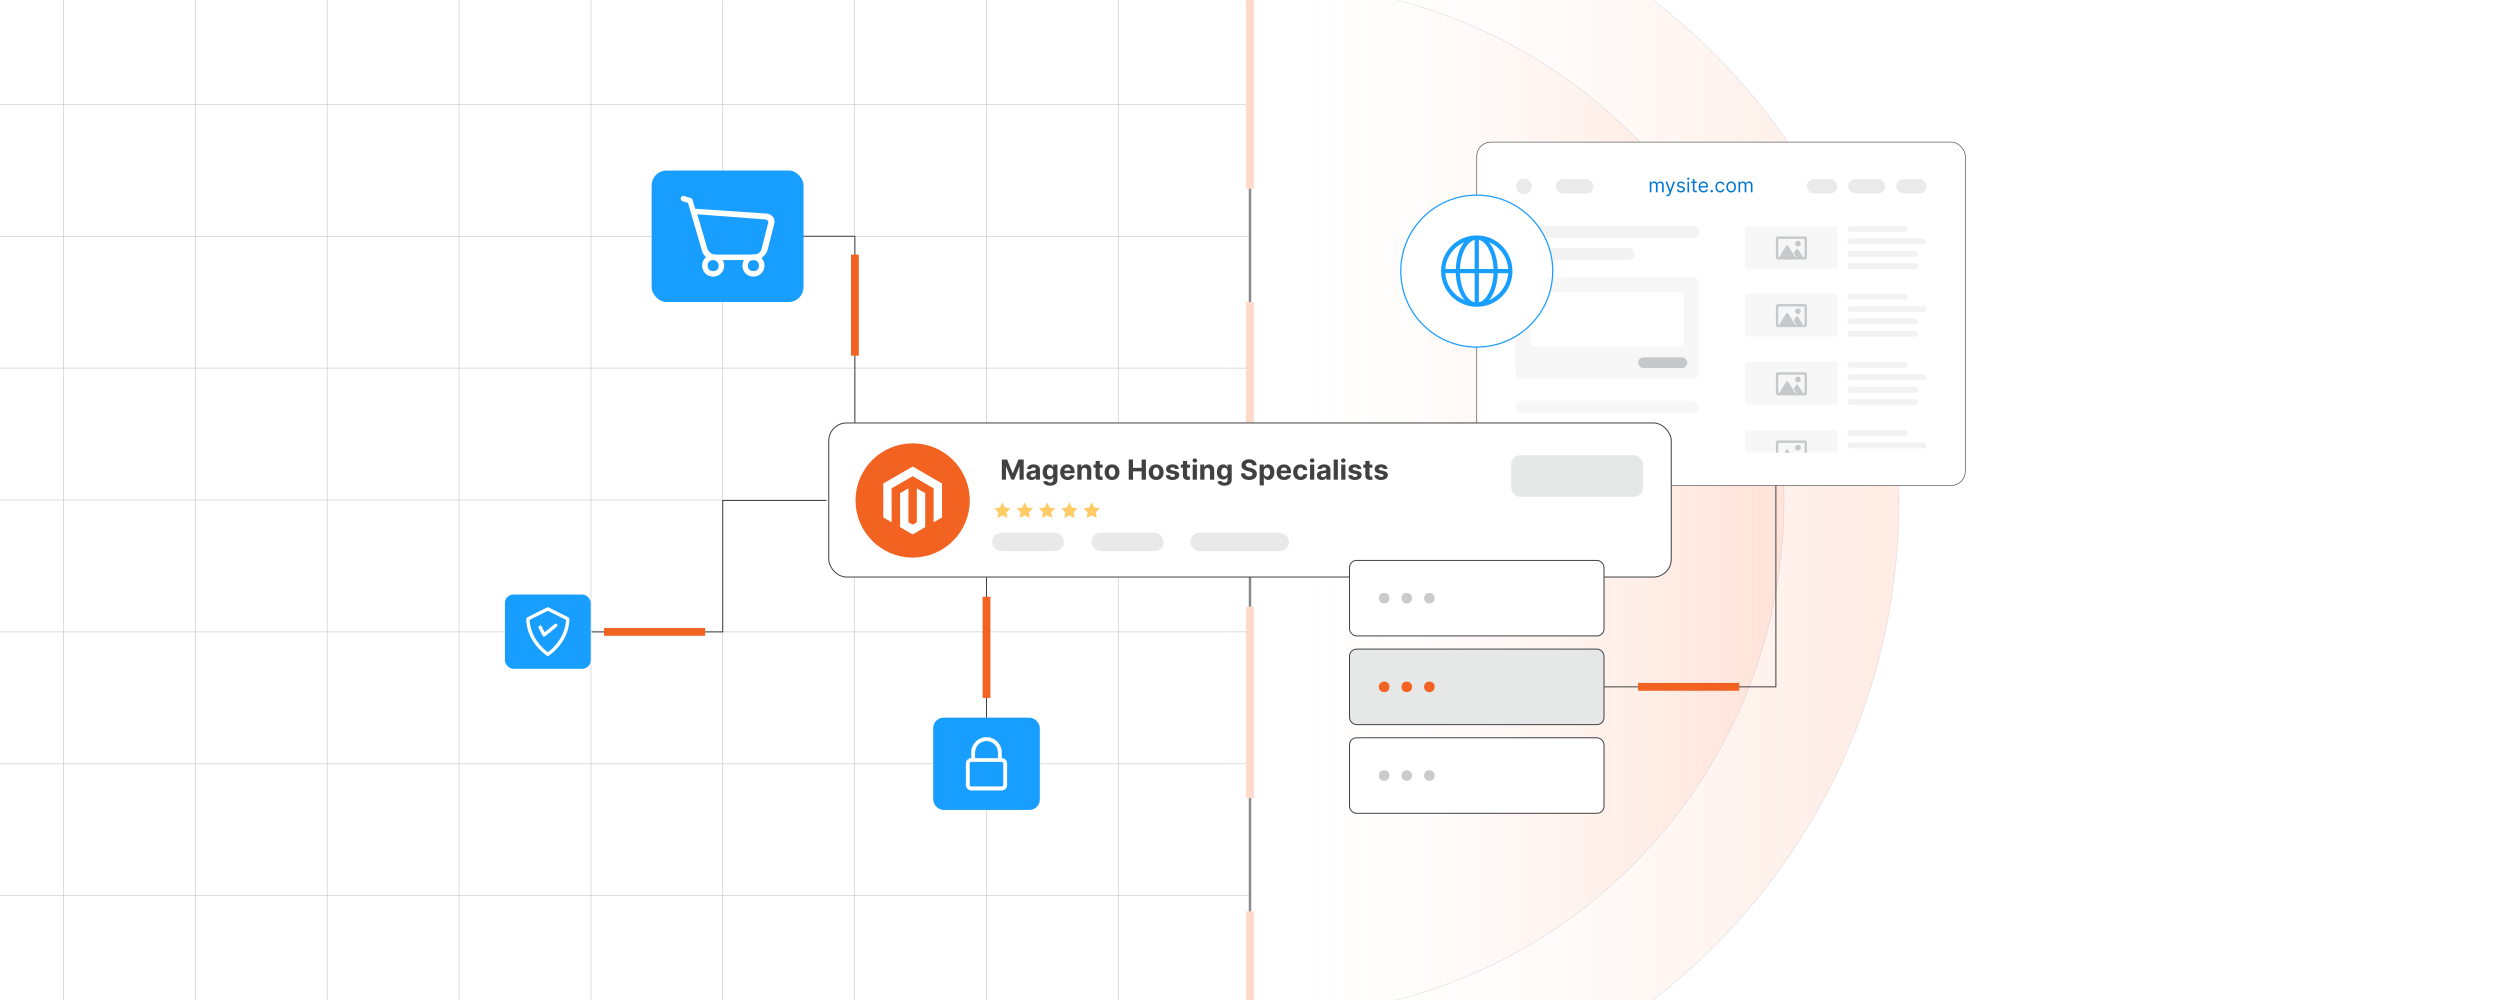 <?xml version="1.0" encoding="UTF-8"?><svg id="Layer_1" xmlns="http://www.w3.org/2000/svg" xmlns:xlink="http://www.w3.org/1999/xlink" viewBox="0 0 1000 400"><defs><clipPath id="clippath"><rect x="0" y=".042" width="1000" height="400" fill="none" stroke-width="0"/></clipPath><linearGradient id="linear-gradient" x1="240.391" y1="200" x2="492.857" y2="200" gradientTransform="translate(1000) rotate(-180) scale(1 -1)" gradientUnits="userSpaceOnUse"><stop offset="0" stop-color="#fe7f50"/><stop offset=".155" stop-color="#fe8f67" stop-opacity=".868"/><stop offset=".498" stop-color="#febba2" stop-opacity=".531"/><stop offset="1" stop-color="#fff" stop-opacity="0"/></linearGradient><linearGradient id="linear-gradient-2" x1="286.392" y1="200" x2="492.857" y2="200" xlink:href="#linear-gradient"/></defs><rect width="1000" height="400" fill="#fff" stroke-width="0"/><g clip-path="url(#clippath)"><rect x=".192" y="-.042" width="1000" height="400" fill="#fff" stroke-width="0"/><rect x="-502.106" y="-63.722" width="1002.213" height="527.466" fill="none" stroke="#c6c8c9" stroke-miterlimit="10" stroke-width=".25"/><polyline points="-502.106 358.26 -449.364 358.26 -396.622 358.26 -396.6 358.26 -343.858 358.26 -291.138 358.26 -291.115 358.26 -238.373 358.26 -185.631 358.26 -185.609 358.26 -132.867 358.26 -80.124 358.26 -27.36 358.26 25.36 358.26 78.102 358.26 78.124 358.26 130.867 358.26 183.609 358.26 183.631 358.26 236.373 358.26 289.093 358.26 289.115 358.26 341.857 358.26 394.6 358.26 447.342 358.26 447.364 358.26 500.106 358.26" fill="none" stroke="#c6c8c9" stroke-miterlimit="10" stroke-width=".25"/><polyline points="-502.106 305.518 -449.364 305.518 -396.622 305.518 -396.6 305.518 -343.858 305.518 -291.138 305.518 -291.115 305.518 -238.373 305.518 -185.631 305.518 -185.609 305.518 -132.867 305.518 -80.124 305.518 -27.36 305.518 25.36 305.518 78.102 305.518 78.124 305.518 130.867 305.518 183.609 305.518 183.631 305.518 236.373 305.518 289.093 305.518 289.115 305.518 341.857 305.518 394.6 305.518 447.342 305.518 447.364 305.518 500.106 305.518" fill="none" stroke="#c6c8c9" stroke-miterlimit="10" stroke-width=".25"/><polyline points="-502.106 252.753 -449.364 252.753 -396.622 252.753 -396.6 252.753 -343.858 252.753 -291.138 252.753 -291.115 252.753 -238.373 252.753 -185.631 252.753 -185.609 252.753 -132.867 252.753 -80.124 252.753 -27.36 252.753 25.36 252.753 78.102 252.753 78.124 252.753 130.867 252.753 183.609 252.753 183.631 252.753 236.373 252.753 289.093 252.753 289.115 252.753 341.857 252.753 394.6 252.753 447.342 252.753 447.364 252.753 500.106 252.753" fill="none" stroke="#c6c8c9" stroke-miterlimit="10" stroke-width=".25"/><polyline points="-502.106 200.011 -449.364 200.011 -396.622 200.011 -396.6 200.011 -343.858 200.011 -291.138 200.011 -291.115 200.011 -238.373 200.011 -185.631 200.011 -185.609 200.011 -132.867 200.011 -80.124 200.011 -27.36 200.011 25.36 200.011 78.102 200.011 78.124 200.011 130.867 200.011 183.609 200.011 183.631 200.011 236.373 200.011 289.093 200.011 289.115 200.011 341.857 200.011 394.6 200.011 447.342 200.011 447.364 200.011 500.106 200.011" fill="none" stroke="#c6c8c9" stroke-miterlimit="10" stroke-width=".25"/><polyline points="-502.106 147.247 -449.364 147.247 -396.622 147.247 -396.6 147.247 -343.858 147.247 -291.138 147.247 -291.115 147.247 -238.373 147.247 -185.631 147.247 -185.609 147.247 -132.867 147.247 -80.124 147.247 -27.36 147.247 25.36 147.247 78.102 147.247 78.124 147.247 130.867 147.247 183.609 147.247 183.631 147.247 236.373 147.247 289.093 147.247 289.115 147.247 341.857 147.247 394.6 147.247 447.342 147.247 447.364 147.247 500.106 147.247" fill="none" stroke="#c6c8c9" stroke-miterlimit="10" stroke-width=".25"/><polyline points="-502.106 94.504 -449.364 94.504 -396.622 94.504 -396.6 94.504 -343.858 94.504 -291.138 94.504 -291.115 94.504 -238.373 94.504 -185.631 94.504 -185.609 94.504 -132.867 94.504 -80.124 94.504 -27.36 94.504 25.36 94.504 78.102 94.504 78.124 94.504 130.867 94.504 183.609 94.504 183.631 94.504 236.373 94.504 289.093 94.504 289.115 94.504 341.857 94.504 394.6 94.504 447.342 94.504 447.364 94.504 500.106 94.504" fill="none" stroke="#c6c8c9" stroke-miterlimit="10" stroke-width=".25"/><polyline points="-502.106 41.762 -449.364 41.762 -396.622 41.762 -396.6 41.762 -343.858 41.762 -291.138 41.762 -291.115 41.762 -238.373 41.762 -185.631 41.762 -185.609 41.762 -132.867 41.762 -80.124 41.762 -27.36 41.762 25.36 41.762 78.102 41.762 78.124 41.762 130.867 41.762 183.609 41.762 183.631 41.762 236.373 41.762 289.093 41.762 289.115 41.762 341.857 41.762 394.6 41.762 447.342 41.762 447.364 41.762 500.106 41.762" fill="none" stroke="#c6c8c9" stroke-miterlimit="10" stroke-width=".25"/><polyline points="447.342 463.744 447.342 411.002 447.342 358.26 447.342 305.518 447.342 252.753 447.342 200.011 447.342 147.247 447.342 94.527 447.342 94.504 447.342 41.762 447.342 -10.98 447.342 -63.722 447.342 -63.744" fill="none" stroke="#c6c8c9" stroke-miterlimit="10" stroke-width=".25"/><polyline points="394.6 463.744 394.6 411.002 394.6 358.26 394.6 305.518 394.6 252.753 394.6 200.011 394.6 147.247 394.6 94.527 394.6 94.504 394.6 41.762 394.6 -10.98 394.6 -63.722 394.6 -63.744" fill="none" stroke="#c6c8c9" stroke-miterlimit="10" stroke-width=".25"/><polyline points="341.857 463.744 341.857 411.002 341.857 358.26 341.857 305.518 341.857 252.753 341.857 200.011 341.857 147.247 341.857 94.527 341.857 94.504 341.857 41.762 341.857 -10.98 341.857 -63.722 341.857 -63.744" fill="none" stroke="#c6c8c9" stroke-miterlimit="10" stroke-width=".25"/><polyline points="289.093 463.744 289.093 411.002 289.093 358.26 289.093 305.518 289.093 252.753 289.093 200.011 289.093 147.247 289.093 94.527 289.093 94.504 289.093 41.762 289.093 -10.98 289.093 -63.722 289.093 -63.744" fill="none" stroke="#c6c8c9" stroke-miterlimit="10" stroke-width=".25"/><polyline points="236.373 463.744 236.373 411.002 236.373 358.26 236.373 305.518 236.373 252.753 236.373 200.011 236.373 147.247 236.373 94.527 236.373 94.504 236.373 41.762 236.373 -10.98 236.373 -63.722 236.373 -63.744" fill="none" stroke="#c6c8c9" stroke-miterlimit="10" stroke-width=".25"/><polyline points="183.609 463.744 183.609 411.002 183.609 358.26 183.609 305.518 183.609 252.753 183.609 200.011 183.609 147.247 183.609 94.527 183.609 94.504 183.609 41.762 183.609 -10.98 183.609 -63.722 183.609 -63.744" fill="none" stroke="#c6c8c9" stroke-miterlimit="10" stroke-width=".25"/><polyline points="130.867 463.744 130.867 411.002 130.867 358.26 130.867 305.518 130.867 252.753 130.867 200.011 130.867 147.247 130.867 94.527 130.867 94.504 130.867 41.762 130.867 -10.98 130.867 -63.722 130.867 -63.744" fill="none" stroke="#c6c8c9" stroke-miterlimit="10" stroke-width=".25"/><polyline points="78.102 463.744 78.102 411.002 78.102 358.26 78.102 305.518 78.102 252.753 78.102 200.011 78.102 147.247 78.102 94.527 78.102 94.504 78.102 41.762 78.102 -10.98 78.102 -63.722 78.102 -63.744" fill="none" stroke="#c6c8c9" stroke-miterlimit="10" stroke-width=".25"/><polyline points="25.36 463.744 25.36 411.002 25.36 358.26 25.36 305.518 25.36 252.753 25.36 200.011 25.36 147.247 25.36 94.527 25.36 94.504 25.36 41.762 25.36 -10.98 25.36 -63.722 25.36 -63.744" fill="none" stroke="#c6c8c9" stroke-miterlimit="10" stroke-width=".25"/><line x1="500" y1="-121.236" x2="500" y2="440.815" fill="none" stroke="#888a8d" stroke-miterlimit="10"/><g opacity=".42"><path d="M507.143,452.467c139.434,0,252.467-113.033,252.467-252.467,0-139.434-113.033-252.467-252.467-252.467" fill="url(#linear-gradient)" opacity=".37" stroke="#414042" stroke-miterlimit="10" stroke-width=".25"/><path d="M507.143,406.465c114.028,0,206.465-92.438,206.465-206.465,0-114.028-92.438-206.465-206.465-206.465" fill="url(#linear-gradient-2)" opacity=".37" stroke="#414042" stroke-miterlimit="10" stroke-width=".25"/></g><rect x="498.418" y="-1.114" width="3.165" height="76.576" fill="#ffd9ca" stroke-width="0"/><rect x="498.418" y="120.77" width="3.165" height="76.576" fill="#ffd9ca" stroke-width="0"/><rect x="498.418" y="242.654" width="3.165" height="76.576" fill="#ffd9ca" stroke-width="0"/><rect x="498.418" y="364.538" width="3.165" height="76.576" fill="#ffd9ca" stroke-width="0"/><polyline points="341.957 169.182 341.957 94.504 289.093 94.504" fill="none" stroke="#414042" stroke-miterlimit="10" stroke-width=".4"/><rect x="260.653" y="68.202" width="60.762" height="52.605" rx="5.947" ry="5.947" fill="#189eff" stroke-width="0"/><path d="M301.65,104.035h-15.707c-2.48,0-4.684-1.516-5.236-3.996l-4.409-15.155h0l-1.102-3.72-2.204-.689c-.689-.276-.827-.827-.689-1.378.276-.689.827-.827,1.378-.689l2.618.827c.413,0,.689.413.689.689l1.102,3.582,28.658,1.929c.827,0,1.929.689,2.48,1.378.689.827.689,1.791.413,2.893l-2.618,10.333c-.827,2.48-3.031,3.996-5.373,3.996ZM278.917,85.711l3.995,13.64c.413,1.378,1.791,2.48,3.031,2.48h15.707c1.516,0,2.893-1.102,3.031-2.48l2.618-10.333c0-.276,0-.689-.276-.827s-.413-.413-.827-.413l-27.28-2.067Z" fill="#fff" stroke-width="0"/><path d="M285.254,110.648c-2.48,0-4.409-1.929-4.409-4.409s1.929-4.409,4.409-4.409,4.409,1.929,4.409,4.409-1.929,4.409-4.409,4.409ZM285.254,104.035c-1.378,0-2.204.827-2.204,2.204s.827,2.204,2.204,2.204,2.204-.827,2.204-2.204-1.102-2.204-2.204-2.204Z" fill="#fff" stroke-width="0"/><path d="M301.374,110.648c-2.48,0-4.409-1.929-4.409-4.409s1.929-4.409,4.409-4.409,4.409,1.929,4.409,4.409-1.929,4.409-4.409,4.409ZM301.374,104.035c-1.378,0-2.204.827-2.204,2.204s.827,2.204,2.204,2.204,2.204-.827,2.204-2.204-.827-2.204-2.204-2.204Z" fill="#fff" stroke-width="0"/><line x1="394.6" y1="230.818" x2="394.6" y2="305.518" fill="none" stroke="#414042" stroke-miterlimit="10" stroke-width=".4"/><rect x="373.272" y="287.054" width="42.654" height="36.928" rx="4.175" ry="4.175" fill="#189eff" stroke-width="0"/><g id="eye"><path d="M402.776,314v-8.59c0-1.154-.939-2.092-2.092-2.092h-.051v-2.34c0-3.326-2.707-6.034-6.034-6.034s-6.033,2.707-6.033,6.034v2.34h-.051c-1.154,0-2.092.939-2.092,2.092v8.59c0,1.154.939,2.092,2.092,2.092h12.169c1.154,0,2.092-.938,2.092-2.092ZM389.961,300.977c0-2.558,2.081-4.639,4.638-4.639s4.638,2.081,4.638,4.639v2.34h-9.277v-2.34ZM387.817,314v-8.59c0-.384.313-.698.697-.698h12.169c.385,0,.697.313.697.698v8.59c0,.384-.313.697-.697.697h-12.169c-.384,0-.697-.313-.697-.697Z" fill="#fff" stroke="#fff" stroke-miterlimit="10" stroke-width=".144"/></g><rect x="340.391" y="101.831" width="3.133" height="40.44" fill="#f26322" stroke-width="0"/><rect x="393.033" y="238.716" width="3.133" height="40.44" fill="#f26322" stroke-width="0"/><rect x="590.703" y="56.845" width="195.419" height="137.355" rx="5.639" ry="5.639" fill="#fff" stroke="#414042" stroke-miterlimit="10" stroke-width=".25"/><rect x="606.419" y="90.424" width="73.279" height="4.714" rx="2.357" ry="2.357" fill="#f2f2f2" stroke-width="0"/><rect x="606.419" y="99.209" width="47.353" height="4.714" rx="2.357" ry="2.357" fill="#f2f2f2" stroke-width="0"/><rect x="606.205" y="110.779" width="73.279" height="40.71" rx="2.357" ry="2.357" fill="#f7f7f7" stroke-width="0"/><rect x="606.205" y="160.246" width="73.279" height="4.957" rx="2.357" ry="2.357" fill="#f7f7f7" stroke-width="0"/><rect x="606.205" y="169.583" width="19.731" height="4.957" rx="2.357" ry="2.357" fill="#f7f7f7" stroke-width="0"/><rect x="655.249" y="142.933" width="19.664" height="4.295" rx="2.148" ry="2.148" fill="#c6c8c9" stroke-width="0"/><rect x="612.171" y="116.962" width="61.28" height="21.427" rx="1.313" ry="1.313" fill="#fff" stroke-width="0"/><rect x="697.97" y="90.424" width="37.2" height="17.201" rx="1.179" ry="1.179" fill="#f7f7f7" stroke-width="0"/><path d="M719.186,96.3c.634,0,1.148.514,1.148,1.148s-.514,1.148-1.148,1.148-1.148-.514-1.148-1.148h0c0-.634.514-1.148,1.148-1.148ZM721.951,103.826h-10.761c-.222-.001-.434-.09-.59-.247h0c-.157-.156-.245-.368-.246-.59v-7.562c0-.222.088-.434.245-.591h0c.157-.157.369-.245.591-.245h10.761c.221.001.434.089.59.246h0c.157.157.245.369.245.591v7.561c0,.221-.088.433-.245.59h0c-.156.157-.368.246-.59.247ZM721.208,102.872l-1.99-3.175c-.135-.214-.417-.278-.631-.143-.058.036-.107.085-.143.143l-.94,1.511,1.023,1.664h-.42l-2.789-4.452c-.257-.343-.669-.317-.898,0l-2.732,4.452h-.379v-7.327h10.523v7.327h-.622Z" fill="#c6c8c9" fill-rule="evenodd" stroke-width="0"/><rect x="738.963" y="90.424" width="24.071" height="2.357" rx="1.179" ry="1.179" fill="#f2f2f2" stroke-width="0"/><rect x="738.963" y="95.389" width="31.657" height="2.357" rx="1.179" ry="1.179" fill="#f2f2f2" stroke-width="0"/><rect x="738.963" y="100.355" width="28.301" height="2.357" rx="1.179" ry="1.179" fill="#f2f2f2" stroke-width="0"/><rect x="738.963" y="105.32" width="28.301" height="2.357" rx="1.179" ry="1.179" fill="#f2f2f2" stroke-width="0"/><rect x="697.97" y="117.462" width="37.2" height="17.201" rx="1.179" ry="1.179" fill="#f7f7f7" stroke-width="0"/><path d="M719.186,123.337c.634,0,1.148.514,1.148,1.148s-.514,1.148-1.148,1.148-1.148-.514-1.148-1.148h0c0-.634.514-1.148,1.148-1.148ZM721.951,130.864h-10.761c-.222-.001-.434-.09-.59-.247h0c-.157-.156-.245-.368-.246-.59v-7.562c0-.222.088-.434.245-.591h0c.157-.157.369-.245.591-.245h10.761c.221.001.434.089.59.246h0c.157.157.245.369.245.591v7.561c0,.221-.088.433-.245.59h0c-.156.157-.368.246-.59.247ZM721.208,129.91l-1.99-3.175c-.135-.214-.417-.278-.631-.143-.058.036-.107.085-.143.143l-.94,1.511,1.023,1.664h-.42l-2.789-4.452c-.257-.343-.669-.317-.898,0l-2.732,4.452h-.379v-7.327h10.523v7.327h-.622Z" fill="#c6c8c9" fill-rule="evenodd" stroke-width="0"/><rect x="738.963" y="117.462" width="24.071" height="2.357" rx="1.179" ry="1.179" fill="#f2f2f2" stroke-width="0"/><rect x="738.963" y="122.427" width="31.657" height="2.357" rx="1.179" ry="1.179" fill="#f2f2f2" stroke-width="0"/><rect x="738.963" y="127.392" width="28.301" height="2.357" rx="1.179" ry="1.179" fill="#f2f2f2" stroke-width="0"/><rect x="738.963" y="132.357" width="28.301" height="2.357" rx="1.179" ry="1.179" fill="#f2f2f2" stroke-width="0"/><rect x="697.97" y="144.745" width="37.2" height="17.201" rx="1.179" ry="1.179" fill="#f7f7f7" stroke-width="0"/><path d="M719.186,150.62c.634,0,1.148.514,1.148,1.148s-.514,1.148-1.148,1.148-1.148-.514-1.148-1.148h0c0-.634.514-1.148,1.148-1.148ZM721.951,158.147h-10.761c-.222-.001-.434-.09-.59-.247h0c-.157-.156-.245-.368-.246-.59v-7.562c0-.222.088-.434.245-.591h0c.157-.157.369-.245.591-.245h10.761c.221.001.434.089.59.246h0c.157.157.245.369.245.591v7.561c0,.221-.088.433-.245.59h0c-.156.157-.368.246-.59.247ZM721.208,157.193l-1.99-3.175c-.135-.214-.417-.278-.631-.143-.058.036-.107.085-.143.143l-.94,1.511,1.023,1.664h-.42l-2.789-4.452c-.257-.343-.669-.317-.898,0l-2.732,4.452h-.379v-7.327h10.523v7.327h-.622Z" fill="#c6c8c9" fill-rule="evenodd" stroke-width="0"/><rect x="738.963" y="144.745" width="24.071" height="2.357" rx="1.179" ry="1.179" fill="#f2f2f2" stroke-width="0"/><rect x="738.963" y="149.71" width="31.657" height="2.357" rx="1.179" ry="1.179" fill="#f2f2f2" stroke-width="0"/><rect x="738.963" y="154.675" width="28.301" height="2.357" rx="1.179" ry="1.179" fill="#f2f2f2" stroke-width="0"/><rect x="738.963" y="159.641" width="28.301" height="2.357" rx="1.179" ry="1.179" fill="#f2f2f2" stroke-width="0"/><rect x="697.969" y="172.029" width="37.201" height="9.029" rx="1.179" ry="1.179" fill="#f7f7f7" stroke-width="0"/><path d="M719.186,177.904c-.317,0-.604.129-.814.334-.206.21-.334.497-.334.814,0,.634.514,1.149,1.149,1.149s1.149-.514,1.149-1.149-.514-1.149-1.149-1.149ZM715.316,180.026c-.257-.343-.668-.317-.896,0l-.634,1.033h2.177l-.647-1.033ZM719.186,177.904c-.317,0-.604.129-.814.334-.206.21-.334.497-.334.814,0,.634.514,1.149,1.149,1.149s1.149-.514,1.149-1.149-.514-1.149-1.149-1.149ZM722.541,176.443c-.154-.159-.368-.249-.591-.249h-10.76c-.223,0-.433.09-.591.244-.154.159-.244.368-.244.591v4.028h.956v-3.908h10.52v3.908h.956v-4.028c0-.219-.086-.433-.244-.587ZM719.186,177.904c-.317,0-.604.129-.814.334-.206.21-.334.497-.334.814,0,.634.514,1.149,1.149,1.149s1.149-.514,1.149-1.149-.514-1.149-1.149-1.149Z" fill="#c6c8c9" fill-rule="evenodd" stroke-width="0"/><rect x="738.963" y="172.028" width="24.071" height="2.357" rx="1.179" ry="1.179" fill="#f2f2f2" stroke-width="0"/><rect x="738.963" y="176.993" width="31.657" height="2.357" rx="1.179" ry="1.179" fill="#f2f2f2" stroke-width="0"/><circle cx="609.546" cy="74.526" r="3.127" fill="#eaeaea" stroke-width="0"/><rect x="622.321" y="71.657" width="15.071" height="5.737" rx="2.869" ry="2.869" fill="#eaeaea" stroke-width="0"/><rect x="722.735" y="71.657" width="12.137" height="5.737" rx="2.869" ry="2.869" fill="#eaeaea" stroke-width="0"/><rect x="739.257" y="71.657" width="14.84" height="5.737" rx="2.869" ry="2.869" fill="#eaeaea" stroke-width="0"/><rect x="758.483" y="71.657" width="12.137" height="5.737" rx="2.869" ry="2.869" fill="#eaeaea" stroke-width="0"/><path d="M659.89,76.902v-4.269h.634v.667h.056c.089-.229.232-.405.431-.532s.435-.19.714-.19c.281,0,.517.064.704.19.189.127.335.304.441.532h.044c.109-.221.273-.397.492-.527.219-.13.48-.195.786-.195.382,0,.694.119.936.356.243.238.364.608.364,1.11v2.857h-.656v-2.857c0-.315-.086-.54-.258-.675-.173-.136-.375-.203-.608-.203-.301,0-.533.091-.698.272s-.247.408-.247.685v2.779h-.667v-2.924c0-.242-.079-.439-.236-.588s-.36-.224-.608-.224c-.171,0-.33.046-.477.137-.147.091-.267.216-.356.376s-.135.346-.135.555v2.668h-.655Z" fill="#0178d4" stroke-width="0"/><path d="M666.959,78.502c-.111,0-.21-.009-.297-.026s-.147-.034-.181-.051l.167-.578c.159.04.3.056.422.044.122-.011.231-.065.327-.162.095-.098.183-.255.262-.472l.123-.333-1.579-4.291h.712l1.178,3.401h.045l1.179-3.401h.711l-1.812,4.891c-.082.221-.183.404-.304.55-.12.144-.26.253-.418.323s-.337.105-.535.105Z" fill="#0178d4" stroke-width="0"/><path d="M673.919,73.589l-.589.166c-.037-.098-.092-.193-.163-.287s-.168-.171-.29-.232c-.122-.06-.279-.092-.47-.092-.262,0-.478.06-.651.18-.174.119-.261.271-.261.454,0,.163.06.292.179.387.118.095.304.173.556.236l.634.155c.381.093.666.234.853.424.188.19.281.435.281.732,0,.244-.07.463-.21.656-.14.192-.335.344-.585.455s-.541.167-.873.167c-.435,0-.796-.095-1.081-.283-.285-.19-.466-.465-.542-.828l.623-.156c.059.231.172.402.337.518.166.114.384.172.652.172.306,0,.549-.065.73-.196.181-.13.271-.287.271-.471,0-.148-.052-.273-.155-.374-.103-.101-.263-.176-.478-.227l-.711-.166c-.391-.093-.678-.237-.86-.433s-.273-.44-.273-.735c0-.24.068-.453.204-.639s.322-.331.559-.436.505-.158.805-.158c.422,0,.755.093.996.277.242.185.414.431.516.734Z" fill="#0178d4" stroke-width="0"/><path d="M675.319,71.921c-.128,0-.237-.043-.329-.131-.092-.087-.138-.191-.138-.314s.046-.228.138-.315.201-.131.329-.131.238.044.329.131c.092.087.138.192.138.315s-.046.227-.138.314c-.091.088-.201.131-.329.131ZM674.986,76.902v-4.269h.655v4.269h-.655Z" fill="#0178d4" stroke-width="0"/><path d="M678.699,72.633v.556h-2.213v-.556h2.213ZM677.132,71.61h.655v4.069c0,.185.027.323.082.415s.125.153.212.184c.086.03.177.046.273.046.072,0,.132-.004.178-.013.046-.008.083-.015.111-.021l.133.589c-.044.017-.106.034-.185.052-.08.018-.181.026-.303.026-.185,0-.367-.04-.544-.119-.177-.08-.323-.201-.439-.364-.116-.163-.174-.369-.174-.617v-4.247Z" fill="#0178d4" stroke-width="0"/><path d="M681.433,76.991c-.411,0-.766-.091-1.062-.273-.298-.183-.526-.439-.686-.768-.16-.328-.24-.712-.24-1.149,0-.436.08-.822.24-1.157.16-.334.385-.596.673-.783.288-.189.625-.282,1.01-.282.223,0,.442.037.659.111.217.073.414.193.592.359s.319.385.425.657.158.608.158,1.006v.278h-3.29v-.567h2.623c0-.24-.047-.455-.143-.644-.096-.189-.231-.338-.406-.447-.175-.109-.381-.164-.618-.164-.261,0-.486.065-.677.193-.19.129-.336.296-.438.502-.102.205-.153.426-.153.661v.378c0,.322.057.595.169.818.111.224.268.393.468.509.2.115.433.174.697.174.173,0,.329-.024.469-.074.14-.049.261-.123.362-.222.102-.1.181-.223.236-.371l.634.178c-.066.215-.179.403-.336.565s-.352.288-.584.378-.492.135-.781.135Z" fill="#0178d4" stroke-width="0"/><path d="M684.68,76.947c-.137,0-.255-.05-.352-.147-.099-.099-.147-.216-.147-.353,0-.137.049-.255.147-.352.098-.099.216-.147.352-.147.138,0,.255.049.353.147.098.098.146.216.146.352,0,.091-.022.175-.067.25-.046.076-.105.137-.181.183-.075.045-.159.068-.252.068Z" fill="#0178d4" stroke-width="0"/><path d="M688.093,76.991c-.4,0-.745-.095-1.034-.283-.289-.19-.512-.449-.667-.781-.156-.332-.233-.71-.233-1.137,0-.434.08-.816.24-1.149.16-.332.385-.593.673-.78.288-.189.625-.282,1.01-.282.301,0,.571.056.811.167.241.11.439.267.592.467.154.2.25.434.287.7h-.656c-.05-.194-.161-.367-.332-.519-.172-.151-.401-.227-.69-.227-.256,0-.479.066-.672.199-.191.132-.341.318-.447.559-.106.239-.16.52-.16.843,0,.33.053.617.157.862.104.244.253.435.445.569.191.135.417.203.677.203.17,0,.325-.03.464-.089.139-.06.257-.144.352-.256.097-.111.165-.245.206-.4h.656c-.037.252-.129.478-.274.68s-.337.36-.575.477c-.238.118-.515.177-.829.177Z" fill="#0178d4" stroke-width="0"/><path d="M692.462,76.991c-.386,0-.724-.092-1.014-.275s-.516-.44-.678-.769-.243-.715-.243-1.156c0-.444.081-.833.243-1.164.162-.332.388-.59.678-.773.29-.183.628-.274,1.014-.274.385,0,.723.092,1.013.274.29.184.516.441.678.773.162.331.243.72.243,1.164,0,.441-.081.826-.243,1.156s-.388.586-.678.769-.628.275-1.013.275ZM692.462,76.402c.292,0,.533-.075.723-.226.189-.149.328-.348.419-.592s.137-.51.137-.795-.046-.551-.137-.798c-.091-.246-.231-.445-.419-.598-.19-.151-.431-.228-.723-.228-.293,0-.534.076-.723.228-.19.152-.329.352-.42.598-.091.247-.137.513-.137.798s.046.551.137.795.231.442.42.592c.189.15.43.226.723.226Z" fill="#0178d4" stroke-width="0"/><path d="M695.396,76.902v-4.269h.634v.667h.056c.089-.229.232-.405.431-.532s.435-.19.714-.19c.281,0,.517.064.704.19.189.127.335.304.441.532h.044c.109-.221.273-.397.492-.527.219-.13.48-.195.786-.195.382,0,.694.119.936.356.243.238.364.608.364,1.11v2.857h-.656v-2.857c0-.315-.086-.54-.258-.675-.173-.136-.375-.203-.608-.203-.301,0-.533.091-.698.272s-.247.408-.247.685v2.779h-.667v-2.924c0-.242-.079-.439-.236-.588s-.36-.224-.608-.224c-.171,0-.33.046-.477.137-.147.091-.267.216-.356.376s-.135.346-.135.555v2.668h-.655Z" fill="#0178d4" stroke-width="0"/><rect x="331.5" y="169.182" width="337" height="61.637" rx="7.162" ry="7.162" fill="#fff" stroke="#414042" stroke-miterlimit="10" stroke-width=".4"/><rect x="604.475" y="182.041" width="52.774" height="16.714" rx="3.745" ry="3.745" fill="#e6e7e7" stroke-width="0"/><rect x="396.833" y="213.095" width="28.811" height="7.356" rx="3.678" ry="3.678" fill="#e9e9e9" stroke-width="0"/><rect x="436.608" y="213.095" width="28.811" height="7.356" rx="3.678" ry="3.678" fill="#e9e9e9" stroke-width="0"/><rect x="476.173" y="213.095" width="39.44" height="7.356" rx="3.678" ry="3.678" fill="#e9e9e9" stroke-width="0"/><g id="warranty"><path d="M402.767,205.82l-.016-.092c-.029-.17-.06-.355-.136-.797l1.644-1.607-2.274-.329-1.016-2.056-1.016,2.056-.629.095s0,0,0,.001l-1.645.238,1.645,1.604-.387,2.266,2.031-1.069,2.031,1.069c-.149-.875-.196-1.151-.235-1.378,0,0,0,0,0,0Z" fill="#ffcb66" stroke-width="0"/><g id="warranty-2"><path d="M411.696,205.82l-.016-.092c-.029-.17-.06-.355-.136-.797l1.644-1.607-2.274-.329-1.016-2.056-1.016,2.056-.629.095s0,0,0,.001l-1.645.238,1.645,1.604-.387,2.266,2.031-1.069,2.031,1.069c-.149-.875-.196-1.151-.235-1.378,0,0,0,0,0,0Z" fill="#ffcb66" stroke-width="0"/></g><g id="warranty-3"><path d="M420.625,205.82l-.016-.092c-.029-.17-.06-.355-.136-.797l1.644-1.607-2.274-.329-1.016-2.056-1.016,2.056-.629.095s0,0,0,.001l-1.645.238,1.645,1.604-.387,2.266,2.031-1.069,2.031,1.069c-.149-.875-.196-1.151-.235-1.378,0,0,0,0,0,0Z" fill="#ffcb66" stroke-width="0"/></g><g id="warranty-4"><path d="M429.554,205.82l-.016-.092c-.029-.17-.06-.355-.136-.797l1.644-1.607-2.274-.329-1.016-2.056-1.016,2.056-.629.095s0,0,0,.001l-1.645.238,1.645,1.604-.387,2.266,2.031-1.069,2.031,1.069c-.149-.875-.196-1.151-.235-1.378,0,0,0,0,0,0Z" fill="#ffcb66" stroke-width="0"/></g><g id="warranty-5"><path d="M438.483,205.82l-.016-.092c-.029-.17-.06-.355-.136-.797l1.644-1.607-2.274-.329-1.016-2.056-1.016,2.056-.629.095s0,0,0,.001l-1.645.238,1.645,1.604-.387,2.266,2.031-1.069,2.031,1.069c-.149-.875-.196-1.151-.235-1.378,0,0,0,0,0,0Z" fill="#ffcb66" stroke-width="0"/></g></g><path d="M400.734,183.811h2.103l2.222,5.42h.095l2.221-5.42h2.103v8.067h-1.654v-5.251h-.067l-2.088,5.212h-1.127l-2.088-5.231h-.067v5.271h-1.654v-8.067Z" fill="#414042" stroke-width="0"/><path d="M412.575,191.993c-.386,0-.73-.067-1.032-.203-.302-.135-.54-.336-.715-.603s-.262-.6-.262-.998c0-.337.061-.619.185-.848.123-.229.291-.412.504-.551.213-.14.455-.244.727-.315.272-.071.557-.121.856-.149.352-.037.636-.072.851-.104.215-.033.372-.082.469-.148.097-.065.145-.162.145-.291v-.023c0-.25-.078-.442-.234-.579s-.377-.205-.664-.205c-.302,0-.542.066-.721.199-.179.133-.297.299-.354.498l-1.552-.126c.079-.367.234-.686.465-.955.231-.27.53-.477.896-.622.367-.146.791-.219,1.274-.219.336,0,.659.039.967.118.309.078.583.2.823.366.24.165.43.377.569.636.139.259.208.568.208.928v4.081h-1.591v-.839h-.047c-.097.189-.227.355-.39.498-.163.144-.358.255-.587.335-.228.08-.492.12-.791.12ZM413.055,190.834c.247,0,.465-.049.654-.147.19-.099.337-.231.445-.4.107-.168.162-.358.162-.57v-.643c-.053.034-.124.065-.215.093s-.192.053-.305.074c-.113.022-.226.043-.339.06s-.215.032-.307.045c-.197.029-.369.075-.516.139-.147.062-.261.147-.343.254s-.122.238-.122.396c0,.229.084.402.25.522.167.119.379.179.636.179Z" fill="#414042" stroke-width="0"/><path d="M420.012,194.273c-.543,0-1.009-.074-1.397-.222-.387-.148-.695-.351-.924-.606-.229-.254-.377-.541-.445-.858l1.552-.209c.047.121.122.234.225.339.102.105.238.19.408.254s.377.097.621.097c.365,0,.666-.089.904-.266.238-.178.356-.474.356-.889v-1.106h-.071c-.074.168-.184.327-.331.477-.147.149-.336.272-.567.366-.231.095-.507.142-.827.142-.455,0-.868-.105-1.239-.316-.372-.212-.667-.536-.886-.974-.219-.436-.329-.99-.329-1.66,0-.685.111-1.258.335-1.718.223-.459.52-.803.893-1.031.372-.229.779-.343,1.223-.343.339,0,.623.057.851.171s.413.256.553.426c.141.169.249.335.325.498h.063v-1.017h1.667v6.11c0,.515-.127.945-.378,1.292s-.601.606-1.046.781c-.445.175-.957.262-1.534.262ZM420.047,190.531c.27,0,.499-.067.687-.202.188-.136.333-.33.434-.583.101-.254.151-.558.151-.912s-.05-.662-.149-.924c-.1-.261-.244-.464-.434-.608-.189-.144-.419-.217-.689-.217-.276,0-.508.074-.697.223-.19.148-.333.353-.43.616s-.145.566-.145.91c0,.35.049.65.147.904.099.253.242.449.43.587.188.138.419.206.695.206Z" fill="#414042" stroke-width="0"/><path d="M427.067,191.997c-.623,0-1.158-.127-1.605-.38-.448-.254-.792-.613-1.034-1.079-.241-.467-.362-1.019-.362-1.657,0-.622.121-1.168.362-1.639.242-.47.583-.836,1.022-1.099s.957-.394,1.55-.394c.399,0,.771.064,1.117.19.346.128.647.318.906.573s.46.574.605.959.217.835.217,1.35v.461h-5.109v-1.04h3.529c0-.241-.053-.456-.158-.643-.105-.185-.25-.332-.435-.439s-.4-.16-.644-.16c-.255,0-.48.059-.676.176-.195.117-.349.273-.459.469-.11.195-.167.413-.169.651v.989c0,.299.056.558.167.775.112.219.27.387.475.505.205.118.447.177.729.177.186,0,.357-.026.512-.078.155-.053.288-.132.398-.236.11-.105.194-.234.252-.387l1.552.102c-.079.373-.239.698-.482.976-.243.276-.555.492-.938.645-.382.153-.823.231-1.321.231Z" fill="#414042" stroke-width="0"/><path d="M432.617,188.38v3.498h-1.678v-6.051h1.6v1.067h.071c.134-.352.358-.631.673-.837.315-.206.697-.309,1.147-.309.42,0,.787.092,1.099.275s.555.445.729.786c.173.34.26.745.26,1.215v3.853h-1.678v-3.553c.002-.371-.092-.66-.284-.869-.191-.209-.456-.312-.791-.312-.226,0-.425.048-.597.145-.172.097-.306.238-.402.423-.096.185-.145.408-.148.668Z" fill="#414042" stroke-width="0"/><path d="M441.054,185.828v1.261h-3.644v-1.261h3.644ZM438.238,184.379h1.678v5.641c0,.155.023.275.071.36.047.086.114.145.199.18.085.034.184.051.297.051.079,0,.157-.007.236-.021.079-.015.139-.025.181-.033l.264,1.248c-.084.026-.202.058-.354.093s-.337.058-.555.065c-.405.016-.758-.038-1.062-.162-.304-.123-.539-.315-.707-.575-.169-.26-.251-.588-.248-.984v-5.861Z" fill="#414042" stroke-width="0"/><path d="M444.816,191.997c-.612,0-1.14-.131-1.585-.392-.445-.262-.789-.627-1.03-1.096-.241-.469-.362-1.013-.362-1.633,0-.625.121-1.172.362-1.641.242-.469.585-.833,1.03-1.095s.974-.392,1.585-.392,1.141.13,1.585.392c.445.262.789.626,1.03,1.095s.362,1.016.362,1.641c0,.62-.121,1.164-.362,1.633s-.585.834-1.03,1.096c-.445.261-.974.392-1.585.392ZM444.824,190.697c.278,0,.511-.079.697-.238s.328-.376.423-.652c.096-.275.144-.589.144-.941,0-.352-.048-.665-.144-.941-.096-.275-.237-.493-.423-.653s-.419-.24-.697-.24c-.281,0-.517.08-.707.24s-.334.378-.429.653c-.096.276-.144.59-.144.941,0,.352.048.666.144.941.096.276.239.493.429.652s.426.238.707.238Z" fill="#414042" stroke-width="0"/><path d="M451.493,191.879v-8.067h1.706v3.329h3.462v-3.329h1.702v8.067h-1.702v-3.332h-3.462v3.332h-1.706Z" fill="#414042" stroke-width="0"/><path d="M462.471,191.997c-.612,0-1.141-.131-1.585-.392-.445-.262-.789-.627-1.031-1.096-.241-.469-.362-1.013-.362-1.633,0-.625.121-1.172.362-1.641.242-.469.585-.833,1.031-1.095.444-.262.973-.392,1.585-.392s1.141.13,1.586.392c.444.262.788.626,1.029,1.095.242.469.363,1.016.363,1.641,0,.62-.121,1.164-.363,1.633-.241.469-.585.834-1.029,1.096-.445.261-.974.392-1.586.392ZM462.479,190.697c.278,0,.511-.079.697-.238s.328-.376.424-.652c.096-.275.144-.589.144-.941,0-.352-.048-.665-.144-.941-.096-.275-.237-.493-.424-.653s-.419-.24-.697-.24c-.281,0-.517.08-.707.24s-.333.378-.43.653c-.096.276-.144.59-.144.941,0,.352.048.666.144.941.097.276.239.493.43.652s.426.238.707.238Z" fill="#414042" stroke-width="0"/><path d="M471.579,187.553l-1.536.095c-.026-.132-.083-.25-.17-.356s-.2-.191-.341-.256-.308-.097-.502-.097c-.26,0-.479.055-.658.163-.179.109-.268.254-.268.435,0,.144.058.267.174.366.115.1.314.18.595.24l1.095.221c.588.121,1.026.315,1.315.583s.434.62.434,1.056c0,.397-.116.744-.349,1.044-.232.299-.55.532-.953.699s-.867.25-1.393.25c-.801,0-1.438-.167-1.912-.502-.475-.335-.752-.791-.834-1.369l1.651-.087c.05.244.17.431.362.558.191.128.436.191.736.191.294,0,.531-.058.711-.172s.272-.262.273-.443c-.002-.151-.066-.277-.192-.376s-.32-.174-.583-.227l-1.048-.209c-.591-.118-1.03-.322-1.318-.614-.287-.291-.431-.663-.431-1.114,0-.389.105-.724.317-1.005.211-.281.509-.497.894-.649s.836-.229,1.353-.229c.764,0,1.366.161,1.806.484.44.323.696.763.77,1.319Z" fill="#414042" stroke-width="0"/><path d="M475.994,185.828v1.261h-3.644v-1.261h3.644ZM473.177,184.379h1.678v5.641c0,.155.024.275.071.36.048.086.113.145.199.18.085.034.185.051.297.051.079,0,.158-.007.236-.021.079-.015.14-.025.182-.033l.264,1.248c-.084.026-.202.058-.354.093s-.337.058-.556.065c-.404.016-.758-.038-1.062-.162-.303-.123-.539-.315-.707-.575-.168-.26-.251-.588-.248-.984v-5.861Z" fill="#414042" stroke-width="0"/><path d="M477.928,185.048c-.25,0-.463-.084-.641-.25-.177-.167-.266-.367-.266-.602,0-.231.089-.43.266-.597.178-.166.391-.25.641-.25.249,0,.463.084.64.25.178.167.267.366.267.597,0,.234-.089.435-.267.602-.177.166-.391.25-.64.25ZM477.085,191.879v-6.051h1.678v6.051h-1.678Z" fill="#414042" stroke-width="0"/><path d="M481.78,188.38v3.498h-1.678v-6.051h1.599v1.067h.071c.134-.352.358-.631.674-.837.315-.206.697-.309,1.147-.309.42,0,.786.092,1.099.275s.556.445.729.786c.174.34.26.745.26,1.215v3.853h-1.678v-3.553c.003-.371-.092-.66-.283-.869-.192-.209-.456-.312-.792-.312-.226,0-.425.048-.597.145-.172.097-.307.238-.402.423-.096.185-.144.408-.147.668Z" fill="#414042" stroke-width="0"/><path d="M489.724,194.273c-.544,0-1.009-.074-1.397-.222-.388-.148-.695-.351-.924-.606-.229-.254-.377-.541-.445-.858l1.553-.209c.047.121.122.234.225.339.102.105.238.19.407.254s.376.097.62.097c.365,0,.667-.089.904-.266.237-.178.356-.474.356-.889v-1.106h-.07c-.074.168-.185.327-.331.477-.147.149-.337.272-.567.366-.231.095-.507.142-.827.142-.454,0-.867-.105-1.239-.316-.371-.212-.667-.536-.886-.974-.22-.436-.329-.99-.329-1.66,0-.685.111-1.258.335-1.718.223-.459.52-.803.892-1.031.372-.229.779-.343,1.224-.343.339,0,.622.057.851.171s.413.256.554.426c.141.169.248.335.325.498h.062v-1.017h1.666v6.11c0,.515-.126.945-.378,1.292s-.601.606-1.046.781-.956.262-1.534.262ZM489.76,190.531c.271,0,.5-.067.688-.202.188-.136.332-.33.434-.583.101-.254.151-.558.151-.912s-.05-.662-.149-.924c-.1-.261-.244-.464-.434-.608-.189-.144-.419-.217-.69-.217-.275,0-.508.074-.697.223-.189.148-.332.353-.429.616-.098.263-.146.566-.146.91,0,.35.05.65.148.904.099.253.241.449.429.587.189.138.42.206.695.206Z" fill="#414042" stroke-width="0"/><path d="M501.002,186.131c-.031-.317-.166-.565-.405-.74-.239-.177-.564-.265-.973-.265-.278,0-.514.039-.705.116-.192.078-.339.185-.44.321-.102.137-.151.292-.151.465-.006.144.025.271.092.378.067.108.16.2.278.278.118.077.254.144.409.2.155.057.32.104.496.144l.726.173c.352.079.675.184.969.315.294.131.549.293.764.484.216.191.383.417.503.678.119.26.181.558.183.894-.002.494-.128.922-.376,1.282-.248.361-.606.641-1.071.839s-1.027.298-1.684.298c-.651,0-1.219-.1-1.7-.3-.481-.199-.857-.495-1.127-.888-.269-.393-.41-.879-.423-1.46h1.65c.019.271.097.496.234.676s.323.315.556.406c.232.09.495.136.789.136.289,0,.541-.042.755-.126s.38-.201.498-.351c.118-.15.178-.322.178-.517,0-.181-.054-.333-.16-.457-.106-.123-.261-.229-.465-.315-.203-.087-.452-.166-.746-.236l-.879-.221c-.68-.166-1.217-.424-1.61-.776-.395-.352-.59-.826-.587-1.422-.003-.488.128-.915.392-1.28s.627-.649,1.089-.855c.463-.205.987-.308,1.576-.308.599,0,1.122.102,1.569.308.448.205.797.489,1.046.855s.378.788.386,1.269h-1.635Z" fill="#414042" stroke-width="0"/><path d="M503.858,194.147v-8.319h1.654v1.017h.074c.074-.163.181-.329.321-.498.141-.17.324-.311.552-.426s.51-.171.849-.171c.441,0,.849.114,1.222.345.372.23.671.574.894,1.035.224.461.335,1.038.335,1.731,0,.675-.108,1.244-.325,1.708-.216.463-.511.814-.882,1.052-.372.237-.787.356-1.247.356-.325,0-.602-.054-.829-.162-.228-.107-.413-.243-.558-.407s-.255-.33-.331-.498h-.051v3.237h-1.678ZM505.501,188.853c0,.36.05.674.149.941s.244.477.434.625c.189.147.419.222.69.222.273,0,.504-.075.693-.227.189-.15.332-.36.431-.63.099-.269.147-.579.147-.932,0-.349-.048-.656-.145-.922-.097-.265-.24-.473-.429-.622-.19-.149-.422-.225-.697-.225-.273,0-.504.072-.691.217-.189.144-.332.35-.432.614-.1.266-.149.578-.149.938Z" fill="#414042" stroke-width="0"/><path d="M513.631,191.997c-.622,0-1.157-.127-1.605-.38-.448-.254-.793-.613-1.034-1.079-.242-.467-.362-1.019-.362-1.657,0-.622.12-1.168.362-1.639.241-.47.582-.836,1.022-1.099.44-.263.957-.394,1.551-.394.398,0,.771.064,1.116.19.346.128.647.318.906.573s.46.574.605.959.217.835.217,1.35v.461h-5.109v-1.04h3.53c0-.241-.053-.456-.158-.643-.104-.185-.25-.332-.435-.439-.185-.106-.399-.16-.644-.16-.255,0-.48.059-.676.176s-.349.273-.459.469-.167.413-.169.651v.989c0,.299.056.558.167.775.111.219.271.387.475.505.205.118.448.177.73.177.185,0,.356-.026.512-.078.155-.053.287-.132.398-.236.11-.105.194-.234.252-.387l1.553.102c-.079.373-.24.698-.482.976-.243.276-.556.492-.938.645-.383.153-.823.231-1.322.231Z" fill="#414042" stroke-width="0"/><path d="M520.237,191.997c-.62,0-1.152-.132-1.598-.396-.444-.265-.786-.631-1.023-1.102-.238-.47-.356-1.011-.356-1.623,0-.619.12-1.164.36-1.633s.582-.835,1.025-1.099c.444-.264.972-.396,1.584-.396.528,0,.99.096,1.387.287s.71.461.941.808c.231.347.358.754.382,1.221h-1.583c-.045-.302-.162-.545-.352-.731-.19-.185-.44-.277-.747-.277-.26,0-.486.07-.68.211-.192.14-.343.345-.45.612-.108.268-.162.592-.162.973,0,.386.054.715.16.985.105.271.256.477.45.618s.422.213.682.213c.192,0,.364-.04.519-.118.153-.079.28-.194.382-.345.101-.151.167-.333.199-.546h1.583c-.026.462-.151.868-.376,1.219s-.534.625-.928.821c-.394.197-.86.296-1.398.296Z" fill="#414042" stroke-width="0"/><path d="M524.861,185.048c-.25,0-.463-.084-.641-.25-.177-.167-.266-.367-.266-.602,0-.231.089-.43.266-.597.178-.166.391-.25.641-.25.249,0,.463.084.64.25.178.167.267.366.267.597,0,.234-.089.435-.267.602-.177.166-.391.25-.64.25ZM524.019,191.879v-6.051h1.678v6.051h-1.678Z" fill="#414042" stroke-width="0"/><path d="M528.761,191.993c-.386,0-.73-.067-1.031-.203-.303-.135-.541-.336-.715-.603-.175-.267-.263-.6-.263-.998,0-.337.061-.619.185-.848.123-.229.291-.412.504-.551.213-.14.455-.244.727-.315.273-.071.558-.121.857-.149.352-.037.635-.072.851-.104.215-.033.371-.082.469-.148.097-.065.145-.162.145-.291v-.023c0-.25-.078-.442-.234-.579s-.377-.205-.663-.205c-.303,0-.543.066-.722.199-.178.133-.297.299-.354.498l-1.552-.126c.079-.367.233-.686.465-.955.231-.27.53-.477.896-.622.366-.146.791-.219,1.274-.219.336,0,.658.039.967.118.309.078.583.2.823.366.24.165.43.377.569.636.139.259.209.568.209.928v4.081h-1.592v-.839h-.047c-.098.189-.228.355-.391.498-.163.144-.358.255-.587.335s-.492.12-.792.12ZM529.242,190.834c.246,0,.465-.049.653-.147.19-.099.338-.231.445-.4.107-.168.161-.358.161-.57v-.643c-.052.034-.124.065-.214.093-.091.027-.193.053-.306.074-.113.022-.226.043-.339.06s-.216.032-.308.045c-.196.029-.368.075-.516.139-.147.062-.262.147-.343.254s-.122.238-.122.396c0,.229.083.402.25.522.167.119.379.179.637.179Z" fill="#414042" stroke-width="0"/><path d="M535.15,183.811v8.067h-1.678v-8.067h1.678Z" fill="#414042" stroke-width="0"/><path d="M537.332,185.048c-.25,0-.463-.084-.641-.25-.177-.167-.266-.367-.266-.602,0-.231.089-.43.266-.597.178-.166.391-.25.641-.25.249,0,.463.084.64.25.178.167.267.366.267.597,0,.234-.089.435-.267.602-.177.166-.391.25-.64.25ZM536.489,191.879v-6.051h1.678v6.051h-1.678Z" fill="#414042" stroke-width="0"/><path d="M544.541,187.553l-1.536.095c-.026-.132-.083-.25-.17-.356s-.2-.191-.341-.256-.308-.097-.502-.097c-.26,0-.479.055-.658.163-.179.109-.268.254-.268.435,0,.144.058.267.174.366.115.1.314.18.595.24l1.095.221c.588.121,1.026.315,1.315.583s.434.62.434,1.056c0,.397-.116.744-.349,1.044-.232.299-.55.532-.953.699s-.867.25-1.393.25c-.801,0-1.438-.167-1.912-.502-.475-.335-.752-.791-.834-1.369l1.651-.087c.05.244.17.431.362.558.191.128.436.191.736.191.294,0,.531-.058.711-.172s.272-.262.273-.443c-.002-.151-.066-.277-.192-.376s-.32-.174-.583-.227l-1.048-.209c-.591-.118-1.03-.322-1.318-.614-.287-.291-.431-.663-.431-1.114,0-.389.105-.724.317-1.005.211-.281.509-.497.894-.649s.836-.229,1.353-.229c.764,0,1.366.161,1.806.484.44.323.696.763.77,1.319Z" fill="#414042" stroke-width="0"/><path d="M548.956,185.828v1.261h-3.644v-1.261h3.644ZM546.14,184.379h1.678v5.641c0,.155.024.275.071.36.048.086.113.145.199.18.085.034.185.051.297.051.079,0,.158-.007.236-.021.079-.015.14-.025.182-.033l.264,1.248c-.084.026-.202.058-.354.093s-.337.058-.556.065c-.404.016-.758-.038-1.062-.162-.303-.123-.539-.315-.707-.575-.168-.26-.251-.588-.248-.984v-5.861Z" fill="#414042" stroke-width="0"/><path d="M554.999,187.553l-1.536.095c-.026-.132-.083-.25-.17-.356s-.2-.191-.341-.256-.308-.097-.502-.097c-.26,0-.479.055-.658.163-.179.109-.268.254-.268.435,0,.144.058.267.174.366.115.1.314.18.595.24l1.095.221c.588.121,1.026.315,1.315.583s.434.62.434,1.056c0,.397-.116.744-.349,1.044-.232.299-.55.532-.953.699s-.867.25-1.393.25c-.801,0-1.438-.167-1.912-.502-.475-.335-.752-.791-.834-1.369l1.651-.087c.05.244.17.431.362.558.191.128.436.191.736.191.294,0,.531-.058.711-.172s.272-.262.273-.443c-.002-.151-.066-.277-.192-.376s-.32-.174-.583-.227l-1.048-.209c-.591-.118-1.03-.322-1.318-.614-.287-.291-.431-.663-.431-1.114,0-.389.105-.724.317-1.005.211-.281.509-.497.894-.649s.836-.229,1.353-.229c.764,0,1.366.161,1.806.484.44.323.696.763.77,1.319Z" fill="#414042" stroke-width="0"/><circle cx="365.058" cy="200.184" r="22.851" fill="#f26322" stroke-width="0"/><polygon points="365.07 186.609 353.303 193.401 353.303 206.969 356.662 208.911 356.638 195.34 365.047 190.487 373.455 195.34 373.455 208.905 376.814 206.969 376.814 193.39 365.07 186.609" fill="#fff" stroke-width="0"/><polygon points="366.737 208.907 365.058 209.883 363.372 208.916 363.372 195.34 360.015 197.28 360.021 210.85 365.055 213.758 370.096 210.85 370.096 197.28 366.737 195.34 366.737 208.907" fill="#fff" stroke-width="0"/><rect x="539.806" y="224.164" width="101.794" height="30.203" rx="2.814" ry="2.814" fill="#fff" stroke="#414042" stroke-miterlimit="10" stroke-width=".4"/><circle cx="553.662" cy="239.266" r="2.115" fill="#cbcbcb" stroke-width="0"/><circle cx="562.704" cy="239.266" r="2.115" fill="#cbcbcb" stroke-width="0"/><circle cx="571.746" cy="239.266" r="2.115" fill="#cbcbcb" stroke-width="0"/><rect x="539.806" y="259.639" width="101.794" height="30.203" rx="2.814" ry="2.814" fill="#e6e7e7" stroke="#414042" stroke-miterlimit="10" stroke-width=".4"/><circle cx="553.662" cy="274.74" r="2.115" fill="#f26322" stroke-width="0"/><circle cx="562.704" cy="274.74" r="2.115" fill="#f26322" stroke-width="0"/><circle cx="571.746" cy="274.74" r="2.115" fill="#f26322" stroke-width="0"/><rect x="539.806" y="295.114" width="101.794" height="30.203" rx="2.814" ry="2.814" fill="#fff" stroke="#414042" stroke-miterlimit="10" stroke-width=".4"/><circle cx="553.662" cy="310.215" r="2.115" fill="#cbcbcb" stroke-width="0"/><circle cx="562.704" cy="310.215" r="2.115" fill="#cbcbcb" stroke-width="0"/><circle cx="571.746" cy="310.215" r="2.115" fill="#cbcbcb" stroke-width="0"/><polyline points="710.354 194.2 710.354 274.74 641.6 274.74" fill="none" stroke="#414042" stroke-miterlimit="10" stroke-width=".4"/><circle cx="590.703" cy="108.444" r="30.392" fill="#fff" stroke="#189eff" stroke-miterlimit="10" stroke-width=".5"/><path d="M590.703,122.722c-7.874,0-14.278-6.404-14.278-14.278s6.404-14.278,14.278-14.278,14.278,6.404,14.278,14.278-6.299,14.278-14.278,14.278ZM590.703,95.846c-6.929,0-12.598,5.669-12.598,12.598s5.669,12.598,12.598,12.598,12.598-5.669,12.598-12.598-5.669-12.598-12.598-12.598Z" fill="#189eff" stroke-width="0"/><path d="M590.703,121.882c-.525,0-.84-.315-.84-.84v-25.197c0-.525.315-.84.84-.84s.84.315.84.84v25.302c0,.42-.315.735-.84.735Z" fill="#189eff" stroke-width="0"/><path d="M603.302,109.284h-25.197c-.525,0-.84-.315-.84-.84s.315-.84.84-.84h25.407c.525,0,.84.315.84.84s-.525.84-1.05.84Z" fill="#189eff" stroke-width="0"/><path d="M589.023,122.407c-3.885-1.365-6.719-7.034-6.719-13.963,0-7.034,2.835-12.808,6.719-13.963l2.52.525c0,.525-.315.84-.84.84-3.675,0-6.719,5.669-6.719,12.598s3.045,12.598,6.719,12.598c.525,0,.84.315.84.84l-2.52.525Z" fill="#189eff" stroke-width="0"/><path d="M589.863,121.882c0-.525.315-.84.84-.84,3.675,0,6.719-5.669,6.719-12.598s-3.045-12.598-6.719-12.598c-.525,0-.84-.315-.84-.84l2.205-.63c3.99,1.05,7.034,6.929,7.034,14.068,0,7.034-2.835,12.808-6.719,13.963l-2.52-.525Z" fill="#189eff" stroke-width="0"/><polyline points="330.5 200.184 289.093 200.184 289.093 252.753 236.681 252.753" fill="none" stroke="#414042" stroke-miterlimit="10" stroke-width=".4"/><rect x="673.884" y="254.521" width="3.133" height="40.44" transform="translate(400.71 950.191) rotate(-90)" fill="#f26322" stroke-width="0"/><rect x="260.264" y="232.534" width="3.133" height="40.44" transform="translate(9.077 514.583) rotate(-90)" fill="#f26322" stroke-width="0"/><rect x="201.978" y="237.81" width="34.304" height="29.699" rx="3.358" ry="3.358" fill="#189eff" stroke-width="0"/><path d="M227.25,247.166l-7.933-3.98c-.118-.059-.257-.059-.374,0l-7.933,3.98c-.132.066-.22.198-.23.346-.024.335-.484,8.264,8.103,14.584.147.109.348.109.495,0,8.587-6.319,8.127-14.249,8.103-14.584-.011-.148-.099-.28-.231-.346ZM219.13,261.234c-7.157-5.412-7.522-12.105-7.521-13.429l7.521-3.774,7.521,3.774c.002,1.325-.364,8.017-7.521,13.429Z" fill="#fff" stroke="#fff" stroke-miterlimit="10" stroke-width=".5"/><path d="M216.434,250.67c-.103-.207-.355-.292-.561-.188s-.291.356-.187.563l1.558,3.127c.057.114.163.196.287.223l.087.009c.097,0,.19-.034.265-.095l4.675-3.839c.179-.147.205-.411.059-.591-.146-.18-.41-.206-.589-.059l-4.269,3.507-1.324-2.657Z" fill="#fff" stroke="#fff" stroke-miterlimit="10" stroke-width=".5"/></g><rect x="0" y=".042" width="1000" height="400" fill="none" stroke-width="0"/></svg>